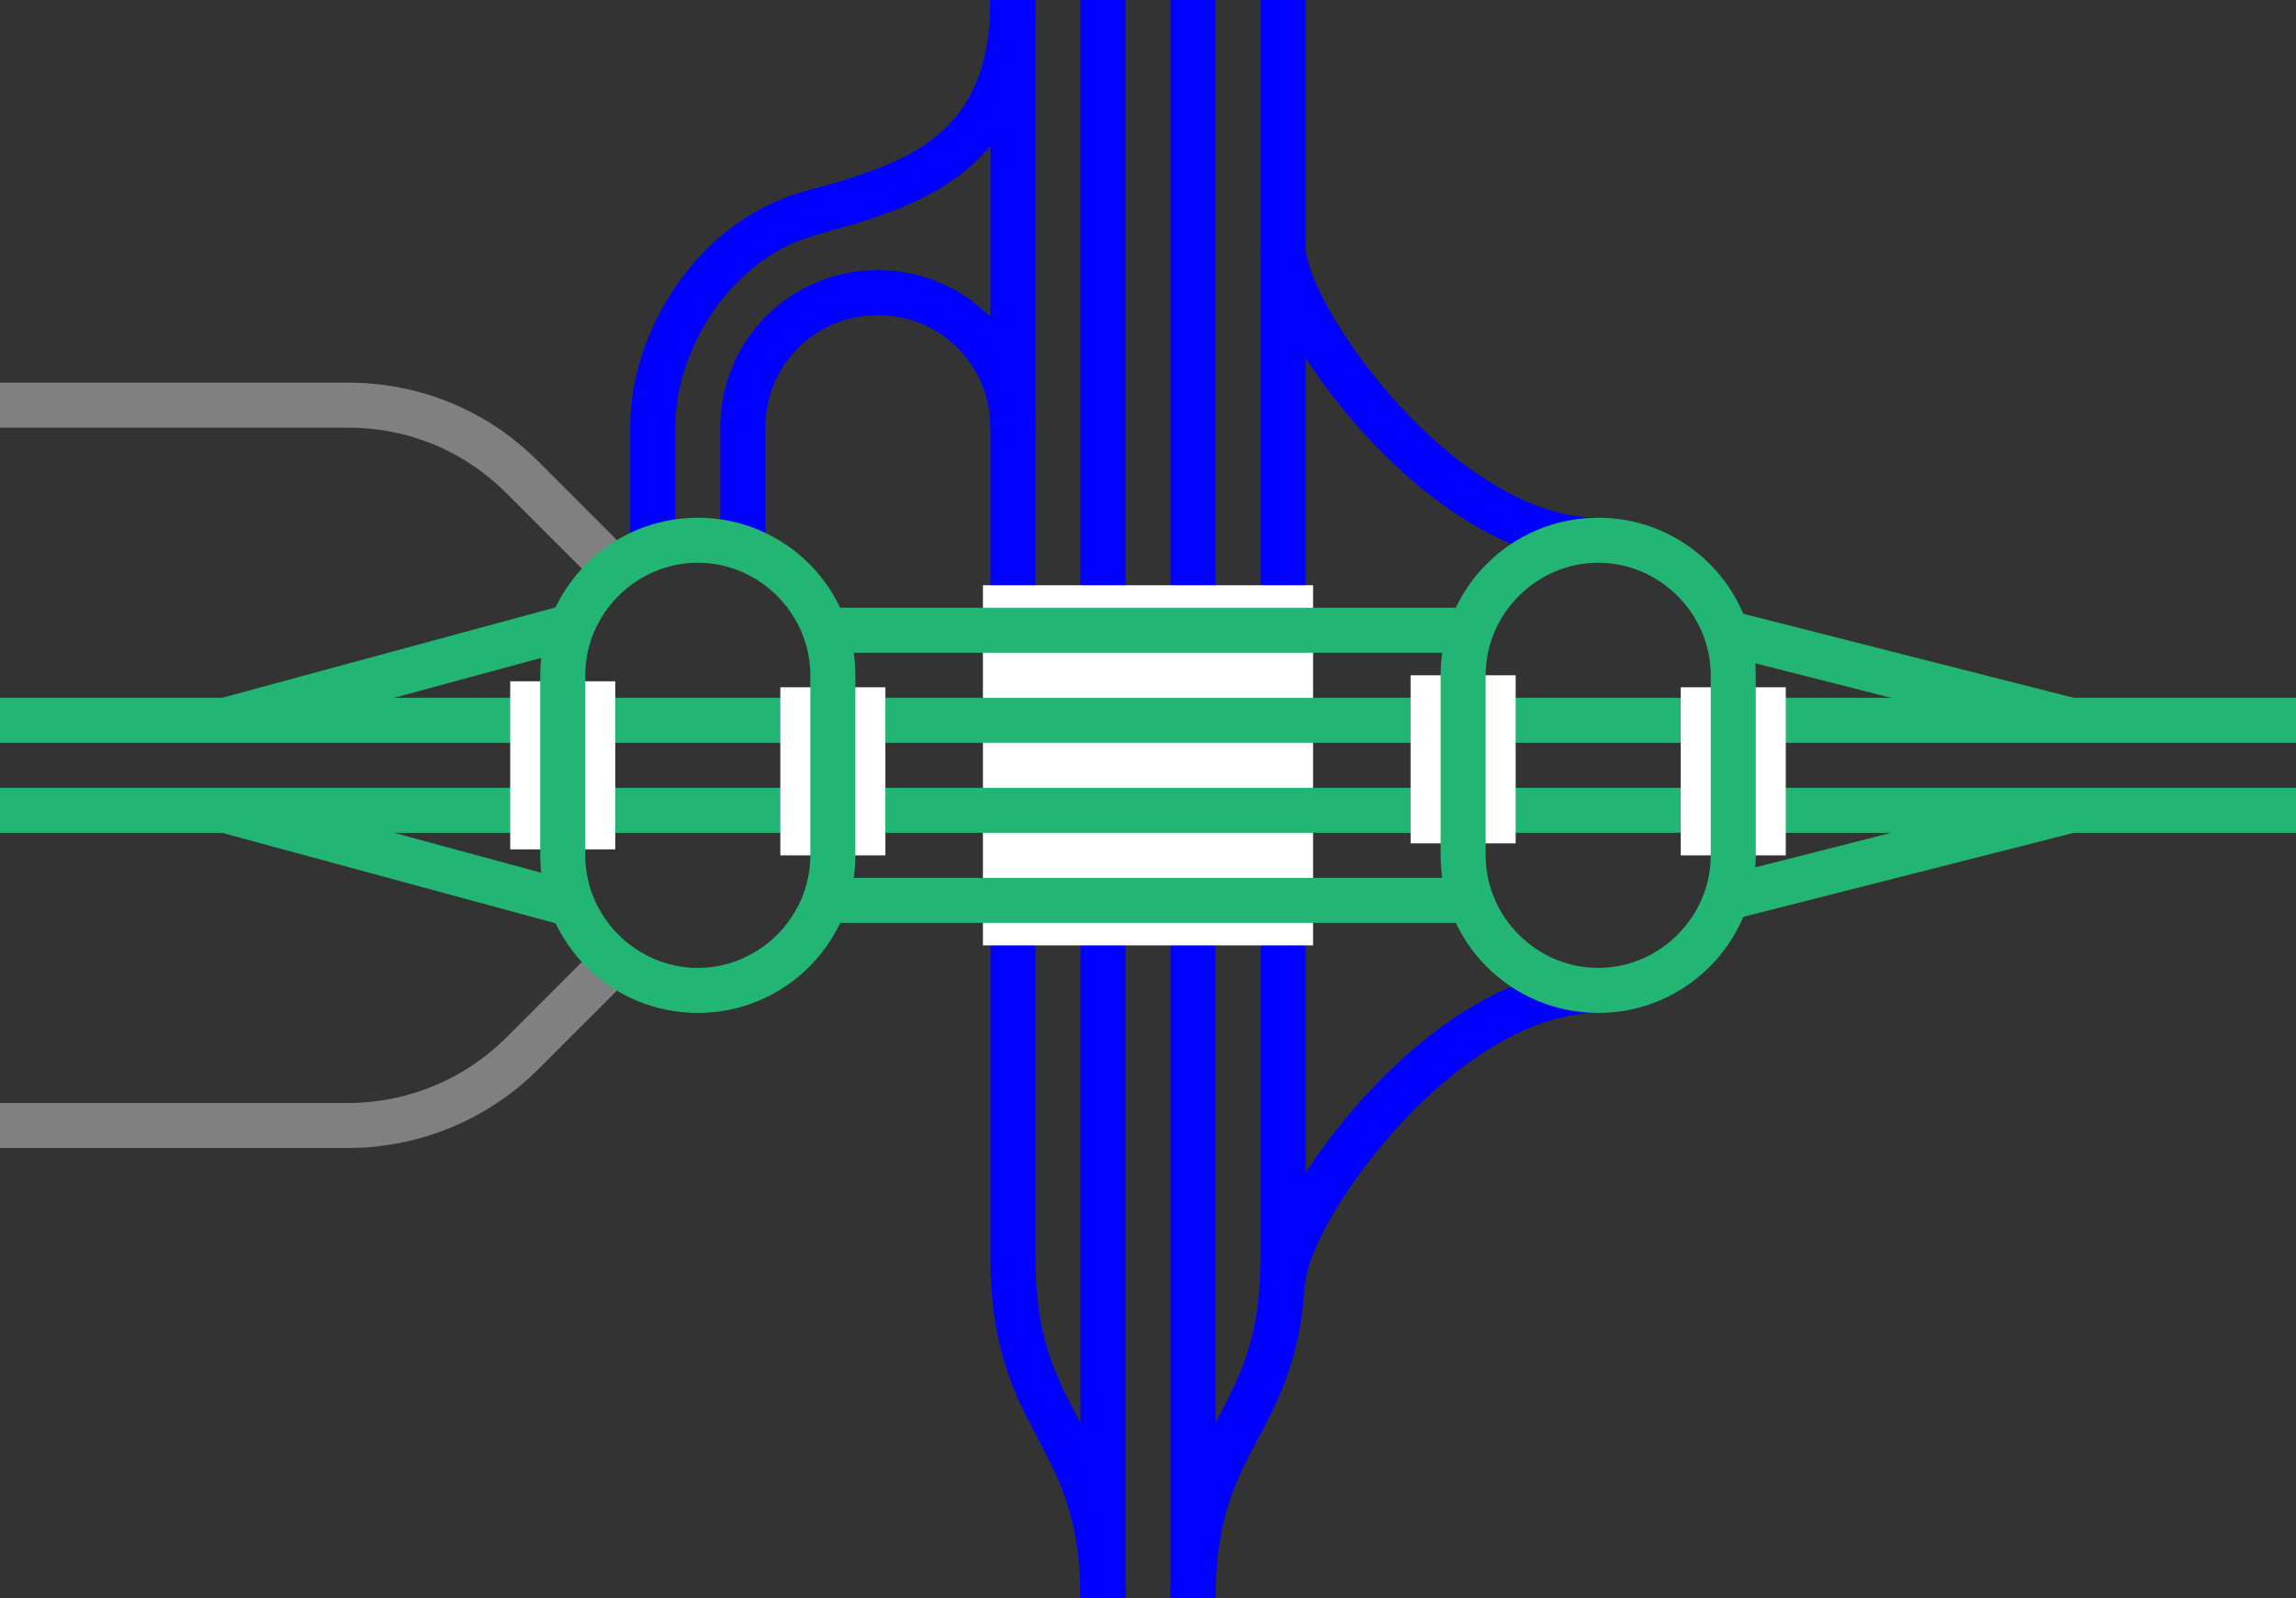 <svg enable-background="new 0 0 153 106.5" viewBox="0 0 153 106.5" xmlns="http://www.w3.org/2000/svg"><rect x="0" y="0" width="153" height="106.5" fill="#333333" stroke="none"/><g fill="none"><path d="m79.5 0v106.5" stroke="#00f" stroke-miterlimit="10" stroke-width="3"/><path d="m73.5 0v106.5" stroke="#00f" stroke-miterlimit="10" stroke-width="3"/><path d="m73.5 106.5c0-11.3-6-11.3-6-22.7s0-83.8 0-83.8" stroke="#00f" stroke-miterlimit="10" stroke-width="3"/><path d="m79.5 106.5c0-11.3 6-11.3 6-22.7s0-83.8 0-83.8" stroke="#00f" stroke-miterlimit="10" stroke-width="3"/><path d="m76.5 39v24" stroke="#fff" stroke-miterlimit="10" stroke-width="22"/><path d="m67.5 28.5c0-5-4-9-9-9s-9 4-9 9v7.5" stroke="#00f" stroke-miterlimit="10" stroke-width="3"/><path d="m67.5 0c0 10.5-7 12.4-13.5 14.2s-10.5 8.6-10.5 14.2v7.6" stroke="#00f" stroke-miterlimit="10" stroke-width="3"/><path d="m106.5 36c-10.5 0-21-15-21-19.5" stroke="#00f" stroke-miterlimit="10" stroke-width="3"/><path d="m106.5 66c-10.5 0-21 15-21 19.5" stroke="#00f" stroke-miterlimit="10" stroke-width="3"/><path d="m15 54 23.6 6.4" stroke="#22b573" stroke-miterlimit="10" stroke-width="3"/><path d="m15 48 23.6-6.4" stroke="#22b573" stroke-miterlimit="10" stroke-width="3"/><path d="m138 54-23.6 6" stroke="#22b573" stroke-miterlimit="10" stroke-width="3"/><path d="m138 48-23.6-6" stroke="#22b573" stroke-miterlimit="10" stroke-width="3"/><path d="m97.5 42h-42" stroke="#22b573" stroke-miterlimit="10" stroke-width="3"/><path d="m55.5 60h42" stroke="#22b573" stroke-miterlimit="10" stroke-width="3"/><path d="m153 54h-153" stroke="#22b573" stroke-miterlimit="10" stroke-width="3"/><path d="m153 48h-153" stroke="#22b573" stroke-miterlimit="10" stroke-width="3"/><path d="m0 49.5h3v3h-3z"/><path d="m150 49.5h3v3h-3z"/><path d="m55.5 57v-11.2" stroke="#fff" stroke-miterlimit="10" stroke-width="7"/><path d="m37.5 45.4v11.2" stroke="#fff" stroke-miterlimit="10" stroke-width="7"/><path d="m115.5 57v-11.2" stroke="#fff" stroke-miterlimit="10" stroke-width="7"/><path d="m97.5 45v11.2" stroke="#fff" stroke-miterlimit="10" stroke-width="7"/><path d="m0 75h23.2c4.3 0 8.5-1.7 11.6-4.8l6.8-6.8" stroke="#808080" stroke-miterlimit="10" stroke-width="3"/><path d="m0 27h23.2c4.4 0 8.5 1.7 11.6 4.8l6.8 6.8" stroke="#808080" stroke-miterlimit="10" stroke-width="3"/></g><path d="m46.5 37.5c4.1 0 7.5 3.4 7.5 7.5v12c0 4.1-3.4 7.5-7.5 7.5s-7.5-3.4-7.5-7.5v-12c0-4.1 3.4-7.5 7.5-7.5m0-3c-5.8 0-10.5 4.7-10.5 10.5v12c0 5.8 4.7 10.5 10.5 10.5 5.8 0 10.5-4.7 10.5-10.5v-12c0-5.8-4.7-10.5-10.5-10.5z" fill="#22b573"/><path d="m106.5 37.5c4.1 0 7.5 3.4 7.5 7.5v12c0 4.1-3.4 7.5-7.5 7.5s-7.5-3.4-7.5-7.5v-12c0-4.1 3.4-7.5 7.5-7.5m0-3c-5.8 0-10.5 4.7-10.5 10.5v12c0 5.8 4.7 10.5 10.5 10.5 5.8 0 10.5-4.7 10.5-10.5v-12c0-5.8-4.7-10.5-10.5-10.5z" fill="#22b573"/></svg>